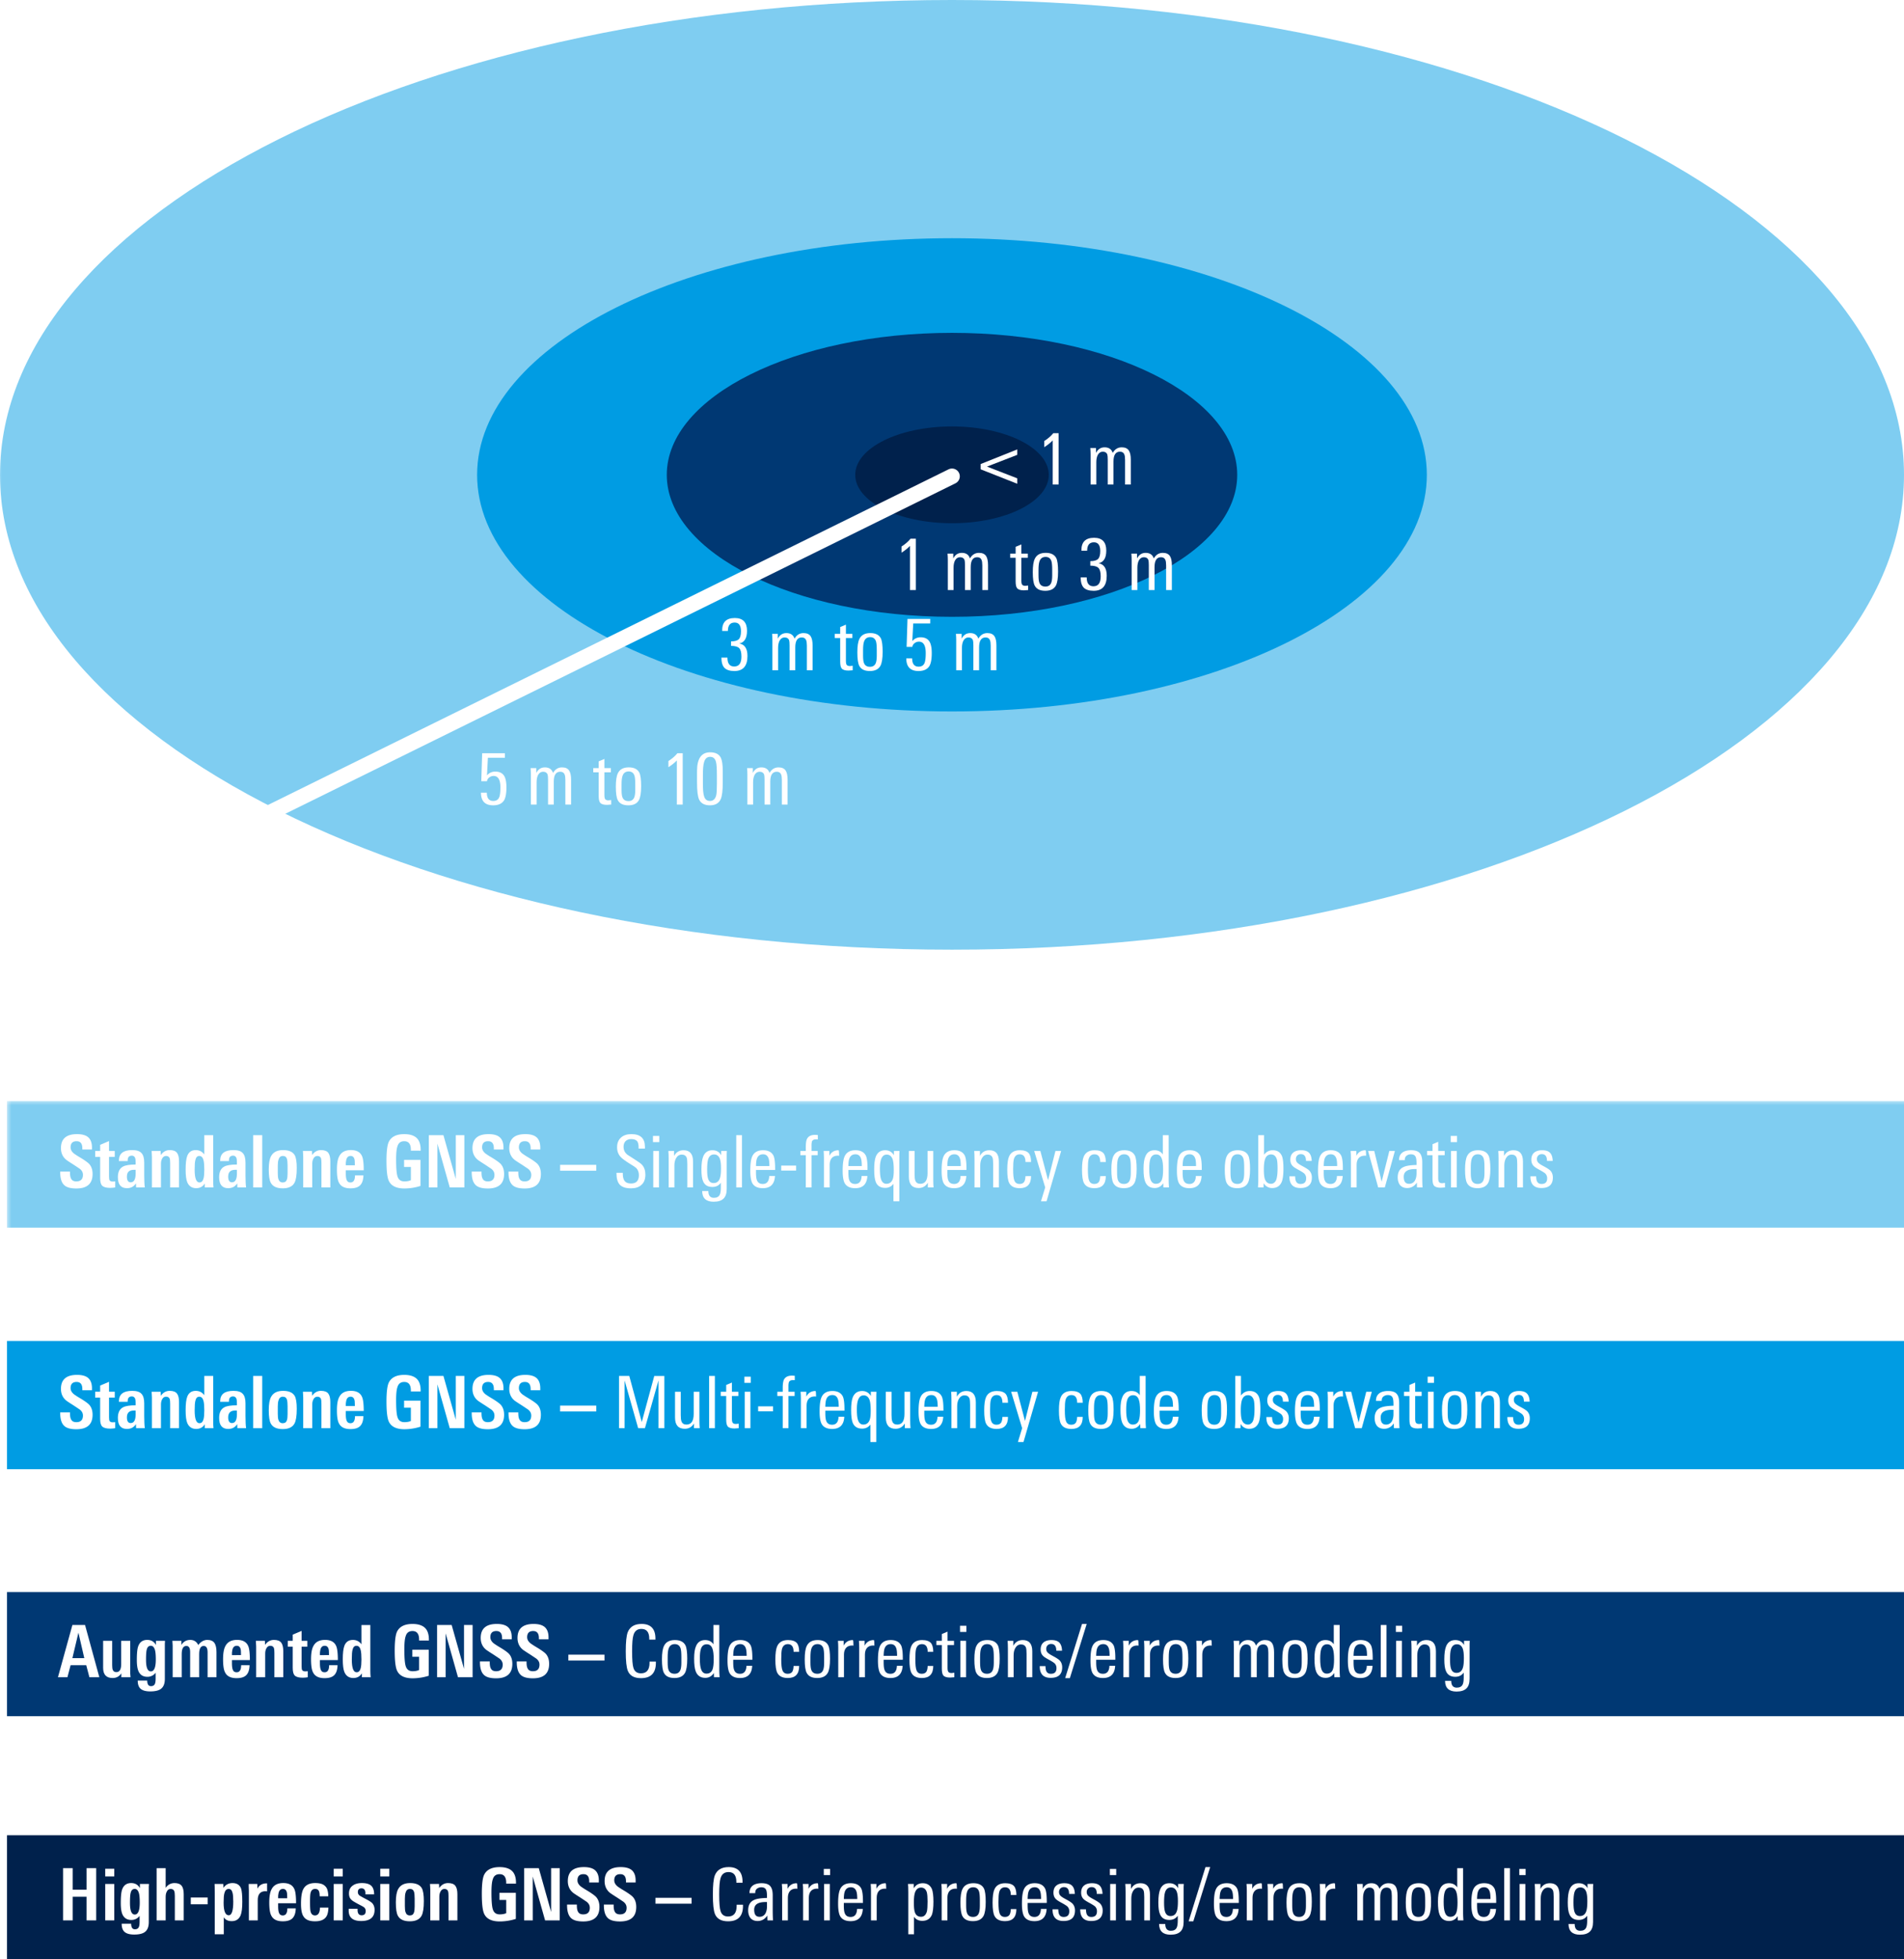 <svg xmlns="http://www.w3.org/2000/svg" xmlns:xlink="http://www.w3.org/1999/xlink" version="1.2" viewBox="0 0 197.586 203.309"><defs><symbol id="j" overflow="visible"><path d="M3.594-1.39c0 1-.563 1.5-1.688 1.5C1.281.11.848-.02.61-.282.36-.54.234-.973.234-1.578v-.063H1.25v.079c0 .292.035.507.11.64.093.2.273.297.546.297.457 0 .688-.227.688-.688 0-.238-.106-.44-.313-.609a46.95 46.95 0 00-.703-.469c-.23-.144-.422-.27-.578-.375a1.58 1.58 0 01-.313-.265c-.25-.281-.375-.63-.375-1.047 0-.969.555-1.453 1.672-1.453.508 0 .891.105 1.141.312.27.23.406.59.406 1.078v.204h-1v-.126c0-.488-.199-.734-.594-.734-.417 0-.625.215-.625.64 0 .243.125.462.375.657.125.086.25.168.375.25.126.074.254.152.391.234.438.274.711.48.828.625.207.25.313.586.313 1zm0 0"/></symbol><symbol id="k" overflow="visible"><path d="M2.125 0c-.063.008-.14.02-.234.031-.086.008-.18.016-.282.016-.398 0-.671-.07-.828-.219C.633-.305.562-.578.562-.984v-2.188H.047v-.61h.515v-.64l.922-.39v1.03h.594v.61h-.594v2.047c0 .2.02.328.063.39.062.087.172.126.328.126.05 0 .133-.004.25-.016zm0 0"/></symbol><symbol id="l" overflow="visible"><path d="M2.047-1.828h-.172c-.492 0-.734.234-.734.703 0 .398.129.594.39.594.332 0 .504-.285.516-.86zM2.094 0l-.016-.422c-.21.336-.523.5-.937.5C.516.078.203-.3.203-1.062c0-.551.18-.922.547-1.11.25-.133.68-.203 1.297-.203v-.203c0-.227-.016-.383-.047-.469-.063-.164-.18-.25-.344-.25-.293 0-.437.168-.437.5v.063H.312v-.063c0-.719.458-1.078 1.375-1.078.47 0 .79.105.97.313.187.199.28.527.28.984v1.312c0 .274.004.512.016.72.008.21.024.39.047.546zm0 0"/></symbol><symbol id="m" overflow="visible"><path d="M2.297 0v-2.531c0-.25-.016-.414-.047-.5-.063-.156-.188-.235-.375-.235-.168 0-.297.079-.39.235-.094.156-.141.344-.141.562V0H.406v-3.172c0-.125-.008-.234-.015-.328 0-.102-.008-.195-.016-.281h.938l.015.422c.238-.344.547-.516.922-.516s.629.102.766.297c.132.18.203.465.203.86V0zm0 0"/></symbol><symbol id="n" overflow="visible"><path d="M2.203-1.844c0-.445-.027-.77-.078-.968-.074-.301-.219-.454-.438-.454-.21 0-.343.137-.406.407-.054.187-.078.527-.078 1.015 0 .887.164 1.328.5 1.328.207 0 .348-.14.422-.421.05-.188.078-.489.078-.907zM2.25 0v-.406c-.2.324-.496.484-.89.484-.438 0-.747-.203-.923-.61C.32-.811.266-1.253.266-1.858c0-.645.054-1.118.171-1.422.157-.395.446-.594.875-.594.375 0 .672.152.891.453v-2h.922v4.734c0 .211.008.438.031.688zm0 0"/></symbol><symbol id="o" overflow="visible"><path d="M.406 0v-5.422h.938V0zm0 0"/></symbol><symbol id="p" overflow="visible"><path d="M2.219-2.266c0-.32-.024-.55-.063-.687-.062-.207-.203-.313-.422-.313-.23 0-.382.125-.453.375-.054.149-.078.36-.078.641v.75c0 .293.02.5.063.625.07.242.222.36.453.36.226 0 .375-.11.437-.329.04-.125.063-.328.063-.61zM3.172-2c0 .719-.078 1.227-.235 1.516-.21.386-.617.578-1.218.578C1.102.094.69-.094.484-.47.336-.727.266-1.195.266-1.875c0-.633.082-1.098.25-1.39.226-.407.64-.61 1.234-.61s.992.172 1.203.516c.145.25.219.703.219 1.359zm0 0"/></symbol><symbol id="q" overflow="visible"><path d="M2.125-2.297c0-.25-.008-.422-.016-.515-.043-.301-.183-.454-.421-.454-.262 0-.418.168-.47.5a4.91 4.91 0 00-.03.22v.25zm-.938.516v.328c0 .336.036.574.11.719.07.148.195.218.375.218.312 0 .469-.242.469-.734h.875c-.012.469-.125.813-.344 1.031-.211.211-.543.313-1 .313C1.078.094.68-.098.484-.484.336-.742.266-1.204.266-1.86c0-.633.082-1.098.25-1.391.218-.414.617-.625 1.203-.625.593 0 .976.215 1.156.64.113.25.172.735.172 1.454zm0 0"/></symbol><symbol id="s" overflow="visible"><path d="M2.875-3.813v-.093c0-.594-.23-.89-.688-.89-.367 0-.601.179-.703.53-.093.25-.14.704-.14 1.36 0 .906.05 1.508.156 1.797.113.324.348.484.703.484.258 0 .485-.04.672-.125v-1.375h-.703v-.734h1.703v2.703a5.55 5.55 0 01-1.656.265C1.383.11.844-.148.594-.67c-.168-.345-.25-1.04-.25-2.095 0-.957.078-1.609.234-1.953.258-.539.797-.812 1.61-.812.57 0 1 .133 1.28.39.282.262.423.672.423 1.235v.094zm0 0"/></symbol><symbol id="t" overflow="visible"><path d="M2.703 0L1.422-4.547V0h-.89v-5.422h1.515L3.328-.875v-4.547h.89V0zm0 0"/></symbol><symbol id="u" overflow="visible"><path d="M0-1.734v-.61h3.75v.61zm0 0"/></symbol><symbol id="R" overflow="visible"><path d="M2.125-4.625L1.5-1.985h1.234zM3.265 0l-.328-1.25H1.313L.984 0H0l1.5-5.422h1.313L4.296 0zm0 0"/></symbol><symbol id="S" overflow="visible"><path d="M2.297 0v-.406c-.211.324-.512.484-.906.484C.734.078.406-.273.406-.984v-2.797h.938v2.531c0 .219.02.383.062.484.063.157.188.235.375.235.188 0 .32-.086.407-.266.062-.156.093-.332.093-.531v-2.453h.938v3.406L3.25 0zm0 0"/></symbol><symbol id="T" overflow="visible"><path d="M2.234-1.844c0-.437-.027-.754-.078-.953-.086-.312-.23-.469-.437-.469-.219 0-.36.133-.422.391-.055.18-.078.531-.078 1.063 0 .804.164 1.203.5 1.203.343 0 .515-.41.515-1.235zm.954-1.937c0 .086-.008.18-.016.281V.172c0 .488-.137.832-.406 1.031-.23.176-.602.266-1.11.266-.437 0-.761-.086-.968-.25C.468 1.05.358.758.358.344h.985c0 .383.129.578.39.578.188 0 .317-.07.391-.203.063-.117.094-.313.094-.594v-.594a1.04 1.04 0 01-.86.422c-.437 0-.746-.191-.921-.578-.118-.27-.172-.66-.172-1.172 0-.676.046-1.144.14-1.406.156-.445.469-.672.938-.672.414 0 .718.18.906.531v-.437zm0 0"/></symbol><symbol id="U" overflow="visible"><path d="M4.031 0v-2.594c0-.437-.136-.656-.406-.656-.313 0-.469.281-.469.844V0H2.22v-2.625c0-.414-.133-.625-.39-.625-.325 0-.485.281-.485.844V0H.406v-3.266c0-.101-.008-.195-.015-.28 0-.083-.008-.161-.016-.235h.938v.422c.218-.344.523-.516.921-.516.383 0 .66.18.829.531.269-.351.582-.531.937-.531.352 0 .602.11.75.328.133.2.203.512.203.938V0zm0 0"/></symbol><symbol id="Y" overflow="visible"><path d="M2.969 0v-2.453H1.53V0h-1v-5.422h1v2.234H2.97v-2.234h1V0zm0 0"/></symbol><symbol id="Z" overflow="visible"><path d="M.406 0v-3.781h.938V0zm0-4.563v-.796h.938v.796zm0 0"/></symbol><symbol id="aa" overflow="visible"><path d="M2.297 0v-2.531c0-.25-.024-.422-.063-.516-.062-.144-.187-.219-.375-.219-.18 0-.308.09-.39.266-.086.148-.125.336-.125.563V0H.406v-5.422h.938v2.047c.226-.332.535-.5.922-.5.351 0 .601.102.75.297.132.18.203.465.203.86V0zm0 0"/></symbol><symbol id="ab" overflow="visible"><path d="M.313-1.672v-.703h1.75v.703zm0 0"/></symbol><symbol id="ac" overflow="visible"><path d="M2.328-1.953c0-.445-.027-.754-.078-.922-.063-.258-.195-.39-.39-.39-.231 0-.383.152-.454.453-.054.187-.078.511-.078.968 0 .875.176 1.313.531 1.313.313 0 .47-.473.47-1.422zm.938.031c0 .649-.059 1.11-.172 1.39-.168.407-.477.61-.922.61-.387 0-.664-.133-.828-.406v1.766H.406v-4.329c0-.468-.008-.765-.015-.89h.906l.016.406c.218-.332.53-.5.937-.5.445 0 .742.188.89.563.083.25.126.714.126 1.39zm0 0"/></symbol><symbol id="ad" overflow="visible"><path d="M2.297-3.016h-.094c-.023-.007-.043-.015-.062-.015-.543 0-.813.308-.813.922V0H.406v-3.094c0-.164-.008-.3-.015-.406v-.281h.89l.016.484c.187-.363.504-.547.953-.547h.047zm0 0"/></symbol><symbol id="ae" overflow="visible"><path d="M3.11-1.328c-.012.43-.087.742-.22.937-.21.325-.6.485-1.171.485-.586 0-.98-.164-1.188-.5C.351-.664.266-1.102.266-1.72c0-.707.078-1.21.234-1.515.219-.426.629-.641 1.234-.641.25 0 .457.027.625.078a.944.944 0 01.422.25.829.829 0 01.235.422c.05.168.078.375.078.625h-.89c0-.227-.024-.395-.063-.5-.063-.176-.2-.266-.407-.266-.261 0-.421.153-.484.454-.031.136-.047.433-.047.89 0 .5.016.82.047.953.063.305.219.453.469.453.332 0 .504-.27.515-.812zm0 0"/></symbol><symbol id="af" overflow="visible"><path d="M2.89-1.094C2.89-.32 2.427.063 1.5.063.645.063.21-.29.203-1v-.203h.922v.11c0 .374.14.562.422.562.281 0 .422-.145.422-.438a.484.484 0 00-.172-.39 2.764 2.764 0 00-.203-.125c-.094-.051-.227-.118-.39-.204a13.655 13.655 0 01-.47-.265 1.369 1.369 0 01-.265-.203c-.156-.145-.235-.36-.235-.64 0-.364.133-.642.407-.829.226-.164.539-.25.937-.25.445 0 .77.094.969.281.195.188.297.485.297.89h-.906v-.187c-.024-.289-.157-.437-.407-.437-.25 0-.375.133-.375.39 0 .157.067.282.203.376a10.917 10.917 0 00.594.328c.344.18.57.324.688.437.164.18.25.414.25.703zm0 0"/></symbol><symbol id="v" overflow="visible"><path d="M3.328-1.328c0 .469-.137.824-.406 1.062-.262.243-.621.36-1.078.36C1.3.094.91-.031.672-.281.442-.531.328-.926.328-1.47v-.047h.656v.047c0 .344.051.594.157.75.132.211.367.313.703.313.539 0 .812-.29.812-.875 0-.29-.094-.535-.281-.735-.086-.082-.305-.226-.656-.437-.48-.3-.793-.531-.938-.688-.261-.27-.39-.613-.39-1.03 0-.438.14-.774.421-1.016.258-.227.614-.344 1.063-.344.938 0 1.406.437 1.406 1.312v.188h-.656v-.125c0-.282-.047-.489-.14-.625-.126-.157-.337-.235-.626-.235-.25 0-.449.075-.593.22-.137.148-.204.343-.204.593 0 .305.114.558.344.766.02.023.274.187.766.5.437.273.707.468.812.593.227.25.344.59.344 1.016zm0 0"/></symbol><symbol id="w" overflow="visible"><path d="M1.125-4.703H.469v-.64h.656zM1.094 0H.5v-3.781h.594zm0 0"/></symbol><symbol id="x" overflow="visible"><path d="M3.031 0h-.594v-2.422c0-.32-.023-.539-.062-.656-.086-.219-.258-.328-.516-.328-.25 0-.449.125-.593.375-.118.21-.172.465-.172.765V0H.5v-2.953c0-.332-.012-.61-.031-.828h.594v.515c.207-.394.535-.593.984-.593.656 0 .984.39.984 1.171zm0 0"/></symbol><symbol id="y" overflow="visible"><path d="M3-3.781c0 .054-.008.152-.016.297V.156c0 .457-.109.79-.328 1-.219.219-.562.328-1.031.328-.781 0-1.18-.37-1.188-1.109h.641c0 .469.192.703.578.703.301 0 .504-.11.61-.328.07-.148.109-.39.109-.734v-.5c-.21.293-.5.437-.875.437-.48 0-.805-.195-.969-.594C.414-.898.36-1.305.36-1.859c0-.602.063-1.055.188-1.36.176-.426.492-.64.953-.64.414 0 .719.171.906.515v-.437zm-.61 1.765c0-.414-.038-.726-.109-.937-.117-.313-.32-.469-.61-.469-.312 0-.523.18-.624.531-.063.211-.094.555-.094 1.032 0 .437.031.75.094.937.094.313.285.469.578.469.344 0 .566-.188.672-.563.062-.195.094-.53.094-1zm0 0"/></symbol><symbol id="z" overflow="visible"><path d="M1.094 0H.5v-5.422h.594zm0 0"/></symbol><symbol id="A" overflow="visible"><path d="M2.938-1.813H.952v.266c0 .387.035.664.11.828.101.242.3.36.593.36.426 0 .649-.274.672-.829h.594C2.879-.344 2.457.079 1.656.079 1.125.078.758-.098.563-.453.425-.723.359-1.148.359-1.734c0-.676.063-1.16.188-1.454.187-.445.566-.671 1.14-.671.54 0 .907.199 1.094.593.102.25.156.68.156 1.282zm-.594-.406c0-.363-.028-.617-.078-.765-.094-.301-.29-.454-.579-.454-.406 0-.64.247-.703.735a3.71 3.71 0 00-.03.484zm0 0"/></symbol><symbol id="B" overflow="visible"><path d="M1.844-1.75H.297v-.516h1.547zm0 0"/></symbol><symbol id="C" overflow="visible"><path d="M1.953-4.984H1.72c-.18 0-.305.07-.375.203a1.574 1.574 0 00-.047.453v.547h.64v.437h-.64V0H.703v-3.344H.141v-.437h.562v-.406c0-.415.047-.708.14-.875.145-.258.415-.391.813-.391.102 0 .203.008.297.016zm0 0"/></symbol><symbol id="D" overflow="visible"><path d="M2.078-3.281c-.062-.008-.105-.016-.125-.016-.293 0-.512.09-.656.266-.137.168-.203.398-.203.687V0H.5v-3.094c0-.25-.012-.476-.031-.687h.594v.5c.195-.383.515-.578.953-.578.039 0 .062.195.062.578zm0 0"/></symbol><symbol id="E" overflow="visible"><path d="M2.984-3.781c-.011.18-.015.469-.015.875v4.344h-.61V-.375c-.21.281-.496.422-.859.422-.492 0-.82-.207-.984-.625C.41-.86.359-1.285.359-1.86c0-.582.051-1.02.157-1.313.175-.457.504-.687.984-.687.395 0 .695.171.906.515v-.437zm-.593 1.984c0-.52-.04-.89-.11-1.11-.117-.331-.324-.5-.625-.5-.468 0-.703.477-.703 1.423 0 .492.031.843.094 1.062.101.367.297.547.578.547.332 0 .555-.172.672-.516.062-.175.094-.476.094-.906zm0 0"/></symbol><symbol id="F" overflow="visible"><path d="M3.063 0h-.594v-.484c-.23.367-.547.546-.953.546C.836.063.5-.328.5-1.109v-2.672h.594v2.422c0 .304.023.523.078.656.082.219.254.328.516.328.5 0 .75-.367.75-1.11V-3.78h.593v2.953c0 .293.008.57.031.828zm0 0"/></symbol><symbol id="G" overflow="visible"><path d="M2.828-1.172c0 .836-.39 1.25-1.172 1.25C1.113.078.75-.098.563-.453.425-.711.359-1.172.359-1.828s.063-1.117.188-1.39c.187-.427.562-.641 1.125-.641.426 0 .726.101.906.296.164.188.25.497.25.922H2.25c0-.53-.2-.796-.594-.796-.312 0-.515.167-.61.5-.054.199-.077.546-.077 1.046 0 .575.039.965.125 1.172.093.242.273.36.547.36.226 0 .39-.079.484-.235.07-.125.113-.316.125-.578zm0 0"/></symbol><symbol id="H" overflow="visible"><path d="M2.906-3.781L1.391 1.438H.812L1.25 0 .11-3.781h.64L1.547-.75l.766-3.031zm0 0"/></symbol><symbol id="J" overflow="visible"><path d="M2.984-1.906c0 .687-.078 1.172-.234 1.453-.2.355-.563.531-1.094.531C1.113.078.75-.098.563-.453.425-.711.359-1.18.359-1.86c0-.645.07-1.114.22-1.407.194-.394.57-.593 1.124-.593.54 0 .906.183 1.094.546.125.25.187.72.187 1.407zm-.609.406v-.578c0-.438-.027-.738-.078-.906-.094-.301-.297-.454-.61-.454-.324 0-.539.165-.64.485-.063.18-.094.476-.094.89v.532c0 .367.031.625.094.781.101.262.312.39.625.39.289 0 .488-.124.594-.374.07-.164.109-.422.109-.766zm0 0"/></symbol><symbol id="K" overflow="visible"><path d="M3 0h-.578l-.016-.438c-.219.336-.515.5-.89.5-.48 0-.809-.218-.985-.656C.414-.883.36-1.332.36-1.938c0-.582.067-1.019.204-1.312.175-.406.488-.61.937-.61.383 0 .672.15.86.438v-2h.609v4.703c0 .137.008.375.031.719zm-.61-1.86c0-.507-.042-.874-.124-1.093-.106-.313-.305-.469-.594-.469-.305 0-.508.164-.61.485-.074.218-.109.558-.109 1.015 0 .492.04.852.125 1.078.102.313.29.469.563.469.32 0 .535-.156.64-.469.07-.207.11-.547.11-1.015zm0 0"/></symbol><symbol id="L" overflow="visible"><path d="M3.11-1.953c0 .594-.055 1.039-.157 1.328-.18.46-.512.688-1 .688a.984.984 0 01-.89-.5L1.046 0H.469C.489-.344.5-.582.5-.719v-4.703h.594v2.031c.238-.312.539-.468.906-.468.477 0 .8.214.969.64.094.274.14.696.14 1.266zM2.5-1.97c0-.414-.023-.718-.063-.906-.105-.363-.308-.547-.609-.547a.6.6 0 00-.516.266c-.156.219-.234.648-.234 1.281 0 .563.05.938.156 1.125.125.25.32.375.594.375.188 0 .344-.094.469-.281.133-.227.203-.664.203-1.313zm0 0"/></symbol><symbol id="M" overflow="visible"><path d="M2.594-1.031c0 .73-.399 1.093-1.188 1.093C.633.063.254-.344.266-1.155h.593c0 .074.004.148.016.218.031.387.21.579.547.579C1.805-.36 2-.551 2-.938a.678.678 0 00-.188-.5c-.074-.07-.242-.18-.5-.328-.355-.187-.578-.328-.671-.421-.188-.165-.282-.395-.282-.688 0-.332.102-.582.313-.75.195-.156.469-.234.812-.234.383 0 .66.093.829.28.164.18.253.454.265.829h-.594c0-.469-.18-.703-.53-.703a.507.507 0 00-.376.14.507.507 0 00-.14.376c0 .18.07.324.218.437.082.074.258.184.532.328.312.168.523.309.64.422.176.188.266.43.266.719zm0 0"/></symbol><symbol id="N" overflow="visible"><path d="M2.89-3.781L1.845 0h-.688L.11-3.781H.75l.766 3.187.796-3.187zm0 0"/></symbol><symbol id="O" overflow="visible"><path d="M2.844 0h-.578L2.25-.5c-.25.375-.586.563-1 .563C.926.063.676-.04.5-.25.344-.457.266-.723.266-1.047c0-.539.207-.898.625-1.078.27-.125.71-.191 1.328-.203v-.156c0-.313-.028-.532-.078-.657-.075-.195-.243-.296-.5-.296a.722.722 0 00-.47.156C1.056-3.187 1-3.047 1-2.86v.03H.406v-.03c0-.344.125-.602.375-.782.219-.144.508-.218.875-.218.438 0 .739.105.907.312.164.188.25.5.25.938v1.406c0 .45.007.851.03 1.203zm-.625-1.469v-.437h-.156c-.782 0-1.172.265-1.172.797 0 .492.18.734.546.734a.667.667 0 00.625-.36c.102-.187.157-.43.157-.734zm0 0"/></symbol><symbol id="P" overflow="visible"><path d="M1.969 0c-.188.02-.336.031-.438.031-.343 0-.578-.07-.703-.218C.723-.314.672-.551.672-.907v-2.437H.109v-.437h.563v-.703l.594-.25v.953h.671v.437h-.671v2.375c0 .211.03.352.093.422.063.074.172.11.329.11.03 0 .125-.008.28-.032zm0 0"/></symbol><symbol id="Q" overflow="visible"><path d="M5.297 0h-.61v-4.953L3.282 0h-.703L1.172-4.953V0H.594v-5.422h1.062L2.953-.64 4.25-5.42h1.047zm0 0"/></symbol><symbol id="V" overflow="visible"><path d="M3.563-1.5c0 1.063-.516 1.594-1.547 1.594-.7 0-1.153-.25-1.36-.75C.508-1.008.437-1.687.437-2.687c0-.958.067-1.618.204-1.985.226-.57.707-.86 1.437-.86.957 0 1.438.509 1.438 1.516v.11h-.641V-4c0-.676-.273-1.016-.813-1.016-.43 0-.703.215-.828.641-.093.293-.14.852-.14 1.672 0 .875.047 1.453.14 1.734.114.375.375.563.782.563.593 0 .89-.367.89-1.11v-.109h.656zm0 0"/></symbol><symbol id="W" overflow="visible"><path d="M2.266-5.531L.516.094H.03l1.75-5.625zm0 0"/></symbol><symbol id="X" overflow="visible"><path d="M4.672 0h-.594v-2.547c0-.27-.027-.46-.078-.578-.074-.188-.227-.281-.453-.281-.45 0-.672.344-.672 1.031V0h-.594v-2.578c0-.258-.015-.442-.047-.547-.074-.188-.23-.281-.468-.281-.22 0-.391.11-.516.328-.105.2-.156.453-.156.765V0H.5v-3.125c0-.227-.012-.445-.031-.656h.594v.5c.195-.383.492-.578.89-.578.438 0 .719.195.844.578.219-.383.531-.578.937-.578.344 0 .586.109.735.328.133.199.203.515.203.953zm0 0"/></symbol><symbol id="ag" overflow="visible"><path d="M3.11-1.953c0 .625-.055 1.078-.157 1.36-.18.429-.512.64-1 .64-.375 0-.664-.14-.86-.422v1.813H.5v-4.344c0-.426-.012-.719-.031-.875h.594v.453c.207-.352.519-.531.937-.531.457 0 .773.203.953.609.102.273.156.703.156 1.297zM2.5-1.97c0-.437-.027-.754-.078-.953-.106-.32-.305-.484-.594-.484-.293 0-.5.164-.625.484-.086.242-.125.594-.125 1.063 0 .468.031.796.094.984.101.336.32.5.656.5.3 0 .504-.191.61-.578.039-.207.062-.547.062-1.016zm0 0"/></symbol><symbol id="ah" overflow="visible"><path d="M3-1.484C3-.441 2.547.078 1.64.078 1.173.078.829-.032.61-.25.397-.477.296-.832.296-1.313h.625c0 .618.234.922.703.922.5 0 .75-.343.75-1.03 0-.427-.078-.72-.234-.876-.157-.156-.438-.234-.844-.234V-3c.383 0 .648-.07.797-.219.156-.144.234-.422.234-.828 0-.601-.219-.906-.656-.906-.469 0-.703.293-.703.875H.375c-.023-.895.414-1.344 1.313-1.344.843 0 1.265.445 1.265 1.328 0 .762-.265 1.2-.797 1.313.563.105.844.539.844 1.297zm0 0"/></symbol><symbol id="ai" overflow="visible"><path d="M3.047-1.781c0 .605-.078 1.047-.235 1.328-.218.355-.601.531-1.14.531C.828.078.406-.359.406-1.234h.61c0 .574.222.859.671.859.301 0 .504-.125.61-.375.082-.195.125-.54.125-1.031 0-.79-.235-1.188-.703-1.188a.733.733 0 00-.453.156.57.57 0 00-.235.391H.438L.53-5.328h2.36v.469H1.125l-.094 1.828c.227-.258.516-.39.86-.39.457 0 .773.167.953.5.133.25.203.632.203 1.14zm0 0"/></symbol><symbol id="aj" overflow="visible"><path d="M2.266 0h-.61v-4.578c-.23.242-.523.476-.875.703v-.64c.375-.239.688-.508.938-.813h.547zm0 0"/></symbol><symbol id="ak" overflow="visible"><path d="M4.125-.078l-3.797-1.5v-.547l3.797-1.516v.563L.985-1.86l3.14 1.218zm0 0"/></symbol><symbol id="al" overflow="visible"><path d="M3.031-2.281c0 .812-.07 1.383-.203 1.703-.187.437-.562.656-1.125.656-.555 0-.93-.195-1.125-.594C.43-.836.36-1.43.36-2.296V-3.47c0-1.3.454-1.953 1.36-1.953.55 0 .922.188 1.11.563.132.273.202.734.202 1.39zm-.61.094v-.829c0-.726-.03-1.195-.093-1.406-.086-.351-.289-.531-.61-.531-.312 0-.523.183-.624.547-.086.261-.125.726-.125 1.39v.797c0 .668.039 1.121.125 1.36.093.324.297.484.61.484.343 0 .562-.207.655-.625.04-.195.063-.594.063-1.188zm0 0"/></symbol><clipPath id="c"><path d="M.055.082h196.86v13.133H.054zm0 0"/></clipPath><clipPath id="b"><path d="M0 0h197v14H0z"/></clipPath><clipPath id="e"><path d="M.328.828h197.586v98.543H.328zm0 0"/></clipPath><clipPath id="d"><path d="M0 0h198v100H0z"/></clipPath><mask id="f"><g filter="url(#a)"><path fill-opacity=".5" d="M0 0h1190.55v793.701H0z"/></g></mask><mask id="h"><g filter="url(#a)"><path fill-opacity=".5" d="M0 0h1190.55v793.701H0z"/></g></mask><g clip-path="url(#b)"><g clip-path="url(#c)" id="g"><path d="M196.914 13.215H.054V.082h196.86zm0 0" fill="#009ce3"/></g></g><g clip-path="url(#d)"><g clip-path="url(#e)" id="i"><path d="M197.914 50.102c0 27.21-44.23 49.27-98.793 49.27-54.562 0-98.793-22.06-98.793-49.27C.328 22.89 44.558.828 99.121.828c54.563 0 98.793 22.063 98.793 49.274" fill="#009ce3"/></g></g><filter height="1" width="1" y="0" x="0" filterUnits="objectBoundingBox" id="a"><feColorMatrix values="0 0 0 0 1 0 0 0 0 1 0 0 0 0 1 0 0 0 1 0" in="SourceGraphic"/></filter></defs><g transform="translate(-28.328 -66.828)"><use height="100%" width="100%" mask="url(#f)" transform="translate(29 181)" xlink:href="#g"/><path d="M225.914 219.281H29.054v-13.308h196.86zm0 0" fill="#009ce3"/><path d="M225.914 244.91H29.054v-12.879h196.86zm0 0" fill="#003873"/><path d="M225.914 270.137H29.054v-12.875h196.86zm0 0" fill="#00214c"/><use height="100%" width="100%" mask="url(#h)" transform="translate(28 66)" xlink:href="#i"/><path d="M176.398 116.102c0 13.558-22.062 24.55-49.277 24.55-27.219 0-49.281-10.992-49.281-24.55 0-13.563 22.062-24.555 49.281-24.555 27.215 0 49.277 10.992 49.277 24.555" fill="#009ce3"/><path d="M156.719 116.102c0 8.132-13.25 14.73-29.598 14.73s-29.598-6.598-29.598-14.73c0-8.137 13.25-14.735 29.598-14.735s29.598 6.598 29.598 14.735" fill="#003873"/><path d="M137.164 116.102c0 2.77-4.496 5.02-10.043 5.02-5.547 0-10.043-2.25-10.043-5.02 0-2.774 4.496-5.024 10.043-5.024 5.547 0 10.043 2.25 10.043 5.024" fill="#00214c"/><path d="M127.121 116.254l-75.695 37.324" fill="none" stroke="#fff" stroke-width="1.617" stroke-linecap="round" stroke-linejoin="round" stroke-miterlimit="10"/><g fill="#fff"><use height="100%" width="100%" y="190.042" x="34.341" xlink:href="#j"/><use height="100%" width="100%" y="190.042" x="38.159" xlink:href="#k"/><use height="100%" width="100%" y="190.042" x="40.357" xlink:href="#l"/><use height="100%" width="100%" y="190.042" x="43.688" xlink:href="#m"/><use height="100%" width="100%" y="190.042" x="47.326" xlink:href="#n"/><use height="100%" width="100%" y="190.042" x="50.866" xlink:href="#l"/><use height="100%" width="100%" y="190.042" x="54.197" xlink:href="#o"/><use height="100%" width="100%" y="190.042" x="55.952" xlink:href="#p"/><use height="100%" width="100%" y="190.042" x="59.388" xlink:href="#m"/><use height="100%" width="100%" y="190.042" x="63.026" xlink:href="#q"/><use height="100%" width="100%" y="190.042" x="66.319" xlink:href="#r"/><use height="100%" width="100%" y="190.042" x="68.09" xlink:href="#s"/><use height="100%" width="100%" y="190.042" x="72.298" xlink:href="#t"/><use height="100%" width="100%" y="190.042" x="77.046" xlink:href="#j"/><use height="100%" width="100%" y="190.042" x="80.864" xlink:href="#j"/><use height="100%" width="100%" y="190.042" x="84.683" xlink:href="#r"/><use height="100%" width="100%" y="190.042" x="86.453" xlink:href="#u"/><use height="100%" width="100%" y="190.042" x="90.204" xlink:href="#r"/></g><g fill="#fff"><use height="100%" width="100%" y="190.042" x="91.974" xlink:href="#v"/><use height="100%" width="100%" y="190.042" x="95.62" xlink:href="#w"/><use height="100%" width="100%" y="190.042" x="97.218" xlink:href="#x"/><use height="100%" width="100%" y="190.042" x="100.758" xlink:href="#y"/><use height="100%" width="100%" y="190.042" x="104.231" xlink:href="#z"/><use height="100%" width="100%" y="190.042" x="105.829" xlink:href="#A"/><use height="100%" width="100%" y="190.042" x="109.1" xlink:href="#B"/><use height="100%" width="100%" y="190.042" x="111.245" xlink:href="#C"/><use height="100%" width="100%" y="190.042" x="113.331" xlink:href="#D"/></g><g fill="#fff"><use height="100%" width="100%" y="190.042" x="115.416" xlink:href="#A"/><use height="100%" width="100%" y="190.042" x="118.687" xlink:href="#E"/><use height="100%" width="100%" y="190.042" x="122.145" xlink:href="#F"/><use height="100%" width="100%" y="190.042" x="125.685" xlink:href="#A"/><use height="100%" width="100%" y="190.042" x="128.956" xlink:href="#x"/><use height="100%" width="100%" y="190.042" x="132.497" xlink:href="#G"/><use height="100%" width="100%" y="190.042" x="135.542" xlink:href="#H"/><use height="100%" width="100%" y="190.042" x="138.558" xlink:href="#I"/><use height="100%" width="100%" y="190.042" x="140.253" xlink:href="#G"/><use height="100%" width="100%" y="190.042" x="143.299" xlink:href="#J"/><use height="100%" width="100%" y="190.042" x="146.637" xlink:href="#K"/><use height="100%" width="100%" y="190.042" x="150.102" xlink:href="#A"/><use height="100%" width="100%" y="190.042" x="153.373" xlink:href="#I"/><use height="100%" width="100%" y="190.042" x="155.068" xlink:href="#J"/><use height="100%" width="100%" y="190.042" x="158.406" xlink:href="#L"/><use height="100%" width="100%" y="190.042" x="161.872" xlink:href="#M"/><use height="100%" width="100%" y="190.042" x="164.745" xlink:href="#A"/><use height="100%" width="100%" y="190.042" x="168.016" xlink:href="#D"/><use height="100%" width="100%" y="190.042" x="170.191" xlink:href="#N"/></g><use height="100%" width="100%" y="190.042" x="173.109" xlink:href="#O" fill="#fff"/><g fill="#fff"><use height="100%" width="100%" y="190.042" x="176.312" xlink:href="#P"/><use height="100%" width="100%" y="190.042" x="178.405" xlink:href="#w"/><use height="100%" width="100%" y="190.042" x="180.003" xlink:href="#J"/><use height="100%" width="100%" y="190.042" x="183.341" xlink:href="#x"/><use height="100%" width="100%" y="190.042" x="186.882" xlink:href="#M"/></g><g fill="#fff"><use height="100%" width="100%" y="215.024" x="34.341" xlink:href="#j"/><use height="100%" width="100%" y="215.024" x="38.159" xlink:href="#k"/><use height="100%" width="100%" y="215.024" x="40.357" xlink:href="#l"/><use height="100%" width="100%" y="215.024" x="43.688" xlink:href="#m"/><use height="100%" width="100%" y="215.024" x="47.326" xlink:href="#n"/><use height="100%" width="100%" y="215.024" x="50.866" xlink:href="#l"/><use height="100%" width="100%" y="215.024" x="54.197" xlink:href="#o"/><use height="100%" width="100%" y="215.024" x="55.952" xlink:href="#p"/><use height="100%" width="100%" y="215.024" x="59.388" xlink:href="#m"/><use height="100%" width="100%" y="215.024" x="63.026" xlink:href="#q"/><use height="100%" width="100%" y="215.024" x="66.319" xlink:href="#r"/><use height="100%" width="100%" y="215.024" x="68.09" xlink:href="#s"/><use height="100%" width="100%" y="215.024" x="72.298" xlink:href="#t"/><use height="100%" width="100%" y="215.024" x="77.046" xlink:href="#j"/><use height="100%" width="100%" y="215.024" x="80.864" xlink:href="#j"/><use height="100%" width="100%" y="215.024" x="84.683" xlink:href="#r"/><use height="100%" width="100%" y="215.024" x="86.453" xlink:href="#u"/><use height="100%" width="100%" y="215.024" x="90.204" xlink:href="#r"/></g><g fill="#fff"><use height="100%" width="100%" y="215.024" x="91.974" xlink:href="#Q"/><use height="100%" width="100%" y="215.024" x="97.878" xlink:href="#F"/><use height="100%" width="100%" y="215.024" x="101.418" xlink:href="#z"/><use height="100%" width="100%" y="215.024" x="103.016" xlink:href="#P"/><use height="100%" width="100%" y="215.024" x="105.109" xlink:href="#w"/><use height="100%" width="100%" y="215.024" x="106.707" xlink:href="#B"/><use height="100%" width="100%" y="215.024" x="108.852" xlink:href="#C"/><use height="100%" width="100%" y="215.024" x="110.938" xlink:href="#D"/></g><g fill="#fff"><use height="100%" width="100%" y="215.024" x="113.023" xlink:href="#A"/><use height="100%" width="100%" y="215.024" x="116.294" xlink:href="#E"/><use height="100%" width="100%" y="215.024" x="119.752" xlink:href="#F"/><use height="100%" width="100%" y="215.024" x="123.292" xlink:href="#A"/><use height="100%" width="100%" y="215.024" x="126.563" xlink:href="#x"/><use height="100%" width="100%" y="215.024" x="130.104" xlink:href="#G"/><use height="100%" width="100%" y="215.024" x="133.149" xlink:href="#H"/><use height="100%" width="100%" y="215.024" x="136.165" xlink:href="#I"/><use height="100%" width="100%" y="215.024" x="137.86" xlink:href="#G"/><use height="100%" width="100%" y="215.024" x="140.906" xlink:href="#J"/><use height="100%" width="100%" y="215.024" x="144.244" xlink:href="#K"/><use height="100%" width="100%" y="215.024" x="147.709" xlink:href="#A"/><use height="100%" width="100%" y="215.024" x="150.98" xlink:href="#I"/><use height="100%" width="100%" y="215.024" x="152.675" xlink:href="#J"/><use height="100%" width="100%" y="215.024" x="156.013" xlink:href="#L"/><use height="100%" width="100%" y="215.024" x="159.479" xlink:href="#M"/><use height="100%" width="100%" y="215.024" x="162.352" xlink:href="#A"/><use height="100%" width="100%" y="215.024" x="165.623" xlink:href="#D"/><use height="100%" width="100%" y="215.024" x="167.798" xlink:href="#N"/></g><use height="100%" width="100%" y="215.024" x="170.715" xlink:href="#O" fill="#fff"/><g fill="#fff"><use height="100%" width="100%" y="215.024" x="173.919" xlink:href="#P"/><use height="100%" width="100%" y="215.024" x="176.012" xlink:href="#w"/><use height="100%" width="100%" y="215.024" x="177.61" xlink:href="#J"/><use height="100%" width="100%" y="215.024" x="180.948" xlink:href="#x"/><use height="100%" width="100%" y="215.024" x="184.489" xlink:href="#M"/></g><g fill="#fff"><use height="100%" width="100%" y="240.869" x="34.341" xlink:href="#R"/><use height="100%" width="100%" y="240.869" x="38.624" xlink:href="#S"/><use height="100%" width="100%" y="240.869" x="42.262" xlink:href="#T"/><use height="100%" width="100%" y="240.869" x="45.84" xlink:href="#U"/><use height="100%" width="100%" y="240.869" x="51.211" xlink:href="#q"/><use height="100%" width="100%" y="240.869" x="54.505" xlink:href="#m"/><use height="100%" width="100%" y="240.869" x="58.143" xlink:href="#k"/><use height="100%" width="100%" y="240.869" x="60.341" xlink:href="#q"/><use height="100%" width="100%" y="240.869" x="63.634" xlink:href="#n"/><use height="100%" width="100%" y="240.869" x="67.174" xlink:href="#r"/><use height="100%" width="100%" y="240.869" x="68.945" xlink:href="#s"/><use height="100%" width="100%" y="240.869" x="73.153" xlink:href="#t"/><use height="100%" width="100%" y="240.869" x="77.901" xlink:href="#j"/><use height="100%" width="100%" y="240.869" x="81.72" xlink:href="#j"/><use height="100%" width="100%" y="240.869" x="85.538" xlink:href="#r"/><use height="100%" width="100%" y="240.869" x="87.308" xlink:href="#u"/><use height="100%" width="100%" y="240.869" x="91.059" xlink:href="#r"/></g><g fill="#fff"><use height="100%" width="100%" y="240.869" x="92.829" xlink:href="#V"/><use height="100%" width="100%" y="240.869" x="96.662" xlink:href="#J"/><use height="100%" width="100%" y="240.869" x="100.001" xlink:href="#K"/><use height="100%" width="100%" y="240.869" x="103.466" xlink:href="#A"/><use height="100%" width="100%" y="240.869" x="106.737" xlink:href="#I"/><use height="100%" width="100%" y="240.869" x="108.432" xlink:href="#G"/><use height="100%" width="100%" y="240.869" x="111.478" xlink:href="#J"/><use height="100%" width="100%" y="240.869" x="114.816" xlink:href="#D"/><use height="100%" width="100%" y="240.869" x="116.991" xlink:href="#D"/></g><g fill="#fff"><use height="100%" width="100%" y="240.869" x="119.077" xlink:href="#A"/><use height="100%" width="100%" y="240.869" x="122.347" xlink:href="#G"/><use height="100%" width="100%" y="240.869" x="125.393" xlink:href="#P"/><use height="100%" width="100%" y="240.869" x="127.486" xlink:href="#w"/><use height="100%" width="100%" y="240.869" x="129.083" xlink:href="#J"/><use height="100%" width="100%" y="240.869" x="132.422" xlink:href="#x"/><use height="100%" width="100%" y="240.869" x="135.962" xlink:href="#M"/><use height="100%" width="100%" y="240.869" x="138.835" xlink:href="#W"/><use height="100%" width="100%" y="240.869" x="141.131" xlink:href="#A"/><use height="100%" width="100%" y="240.869" x="144.401" xlink:href="#D"/><use height="100%" width="100%" y="240.869" x="146.577" xlink:href="#D"/></g><g fill="#fff"><use height="100%" width="100%" y="240.869" x="148.662" xlink:href="#J"/><use height="100%" width="100%" y="240.869" x="152" xlink:href="#D"/><use height="100%" width="100%" y="240.869" x="154.176" xlink:href="#I"/><use height="100%" width="100%" y="240.869" x="155.871" xlink:href="#X"/><use height="100%" width="100%" y="240.869" x="161.039" xlink:href="#J"/><use height="100%" width="100%" y="240.869" x="164.378" xlink:href="#K"/><use height="100%" width="100%" y="240.869" x="167.843" xlink:href="#A"/><use height="100%" width="100%" y="240.869" x="171.114" xlink:href="#z"/><use height="100%" width="100%" y="240.869" x="172.712" xlink:href="#w"/><use height="100%" width="100%" y="240.869" x="174.309" xlink:href="#x"/><use height="100%" width="100%" y="240.869" x="177.85" xlink:href="#y"/></g><g fill="#fff"><use height="100%" width="100%" y="266.099" x="34.341" xlink:href="#Y"/><use height="100%" width="100%" y="266.099" x="38.842" xlink:href="#Z"/><use height="100%" width="100%" y="266.099" x="40.597" xlink:href="#T"/><use height="100%" width="100%" y="266.099" x="44.175" xlink:href="#aa"/><use height="100%" width="100%" y="266.099" x="47.813" xlink:href="#ab"/><use height="100%" width="100%" y="266.099" x="50.206" xlink:href="#ac"/><use height="100%" width="100%" y="266.099" x="53.747" xlink:href="#ad"/></g><g fill="#fff"><use height="100%" width="100%" y="266.099" x="56.005" xlink:href="#q"/><use height="100%" width="100%" y="266.099" x="59.298" xlink:href="#ae"/><use height="100%" width="100%" y="266.099" x="62.554" xlink:href="#Z"/><use height="100%" width="100%" y="266.099" x="64.309" xlink:href="#af"/><use height="100%" width="100%" y="266.099" x="67.384" xlink:href="#Z"/><use height="100%" width="100%" y="266.099" x="69.14" xlink:href="#p"/><use height="100%" width="100%" y="266.099" x="72.575" xlink:href="#m"/><use height="100%" width="100%" y="266.099" x="76.214" xlink:href="#r"/><use height="100%" width="100%" y="266.099" x="77.984" xlink:href="#s"/><use height="100%" width="100%" y="266.099" x="82.192" xlink:href="#t"/><use height="100%" width="100%" y="266.099" x="86.941" xlink:href="#j"/><use height="100%" width="100%" y="266.099" x="90.759" xlink:href="#j"/><use height="100%" width="100%" y="266.099" x="94.577" xlink:href="#r"/><use height="100%" width="100%" y="266.099" x="96.347" xlink:href="#u"/><use height="100%" width="100%" y="266.099" x="100.098" xlink:href="#r"/></g><g fill="#fff"><use height="100%" width="100%" y="266.099" x="101.868" xlink:href="#V"/><use height="100%" width="100%" y="266.099" x="105.702" xlink:href="#O"/><use height="100%" width="100%" y="266.099" x="108.995" xlink:href="#D"/><use height="100%" width="100%" y="266.099" x="111.17" xlink:href="#D"/><use height="100%" width="100%" y="266.099" x="113.346" xlink:href="#w"/><use height="100%" width="100%" y="266.099" x="114.943" xlink:href="#A"/><use height="100%" width="100%" y="266.099" x="118.214" xlink:href="#D"/><use height="100%" width="100%" y="266.099" x="120.389" xlink:href="#I"/><use height="100%" width="100%" y="266.099" x="122.085" xlink:href="#ag"/><use height="100%" width="100%" y="266.099" x="125.55" xlink:href="#D"/></g><g fill="#fff"><use height="100%" width="100%" y="266.099" x="127.636" xlink:href="#J"/><use height="100%" width="100%" y="266.099" x="130.974" xlink:href="#G"/><use height="100%" width="100%" y="266.099" x="134.019" xlink:href="#A"/><use height="100%" width="100%" y="266.099" x="137.29" xlink:href="#M"/><use height="100%" width="100%" y="266.099" x="140.163" xlink:href="#M"/><use height="100%" width="100%" y="266.099" x="143.036" xlink:href="#w"/><use height="100%" width="100%" y="266.099" x="144.634" xlink:href="#x"/><use height="100%" width="100%" y="266.099" x="148.175" xlink:href="#y"/><use height="100%" width="100%" y="266.099" x="151.648" xlink:href="#W"/><use height="100%" width="100%" y="266.099" x="153.943" xlink:href="#A"/><use height="100%" width="100%" y="266.099" x="157.214" xlink:href="#D"/><use height="100%" width="100%" y="266.099" x="159.389" xlink:href="#D"/></g><g fill="#fff"><use height="100%" width="100%" y="266.099" x="161.475" xlink:href="#J"/><use height="100%" width="100%" y="266.099" x="164.813" xlink:href="#D"/><use height="100%" width="100%" y="266.099" x="166.988" xlink:href="#I"/><use height="100%" width="100%" y="266.099" x="168.683" xlink:href="#X"/><use height="100%" width="100%" y="266.099" x="173.852" xlink:href="#J"/><use height="100%" width="100%" y="266.099" x="177.19" xlink:href="#K"/><use height="100%" width="100%" y="266.099" x="180.656" xlink:href="#A"/><use height="100%" width="100%" y="266.099" x="183.926" xlink:href="#z"/><use height="100%" width="100%" y="266.099" x="185.524" xlink:href="#w"/><use height="100%" width="100%" y="266.099" x="187.122" xlink:href="#x"/><use height="100%" width="100%" y="266.099" x="190.662" xlink:href="#y"/></g><g fill="#fff"><use height="100%" width="100%" y="136.379" x="102.896" xlink:href="#ah"/><use height="100%" width="100%" y="136.379" x="106.287" xlink:href="#I"/><use height="100%" width="100%" y="136.379" x="107.982" xlink:href="#X"/><use height="100%" width="100%" y="136.379" x="113.151" xlink:href="#I"/><use height="100%" width="100%" y="136.379" x="114.846" xlink:href="#P"/><use height="100%" width="100%" y="136.379" x="116.939" xlink:href="#J"/><use height="100%" width="100%" y="136.379" x="120.277" xlink:href="#I"/><use height="100%" width="100%" y="136.379" x="121.972" xlink:href="#ai"/><use height="100%" width="100%" y="136.379" x="125.363" xlink:href="#I"/><use height="100%" width="100%" y="136.379" x="127.058" xlink:href="#X"/></g><g fill="#fff"><use height="100%" width="100%" y="128.054" x="121.102" xlink:href="#aj"/><use height="100%" width="100%" y="128.054" x="124.493" xlink:href="#I"/><use height="100%" width="100%" y="128.054" x="126.188" xlink:href="#X"/><use height="100%" width="100%" y="128.054" x="131.356" xlink:href="#I"/><use height="100%" width="100%" y="128.054" x="133.052" xlink:href="#P"/><use height="100%" width="100%" y="128.054" x="135.145" xlink:href="#J"/><use height="100%" width="100%" y="128.054" x="138.483" xlink:href="#I"/><use height="100%" width="100%" y="128.054" x="140.178" xlink:href="#ah"/><use height="100%" width="100%" y="128.054" x="143.569" xlink:href="#I"/><use height="100%" width="100%" y="128.054" x="145.264" xlink:href="#X"/></g><g fill="#fff"><use height="100%" width="100%" y="117.104" x="129.766" xlink:href="#ak"/><use height="100%" width="100%" y="117.104" x="134.222" xlink:href="#I"/><use height="100%" width="100%" y="117.104" x="135.917" xlink:href="#aj"/><use height="100%" width="100%" y="117.104" x="139.308" xlink:href="#I"/><use height="100%" width="100%" y="117.104" x="141.003" xlink:href="#X"/></g><g fill="#fff"><use height="100%" width="100%" y="150.314" x="77.834" xlink:href="#ai"/><use height="100%" width="100%" y="150.314" x="81.225" xlink:href="#I"/><use height="100%" width="100%" y="150.314" x="82.92" xlink:href="#X"/><use height="100%" width="100%" y="150.314" x="88.088" xlink:href="#I"/><use height="100%" width="100%" y="150.314" x="89.784" xlink:href="#P"/><use height="100%" width="100%" y="150.314" x="91.877" xlink:href="#J"/><use height="100%" width="100%" y="150.314" x="95.215" xlink:href="#I"/><use height="100%" width="100%" y="150.314" x="96.91" xlink:href="#aj"/><use height="100%" width="100%" y="150.314" x="100.301" xlink:href="#al"/><use height="100%" width="100%" y="150.314" x="103.691" xlink:href="#I"/><use height="100%" width="100%" y="150.314" x="105.387" xlink:href="#X"/></g></g></svg>